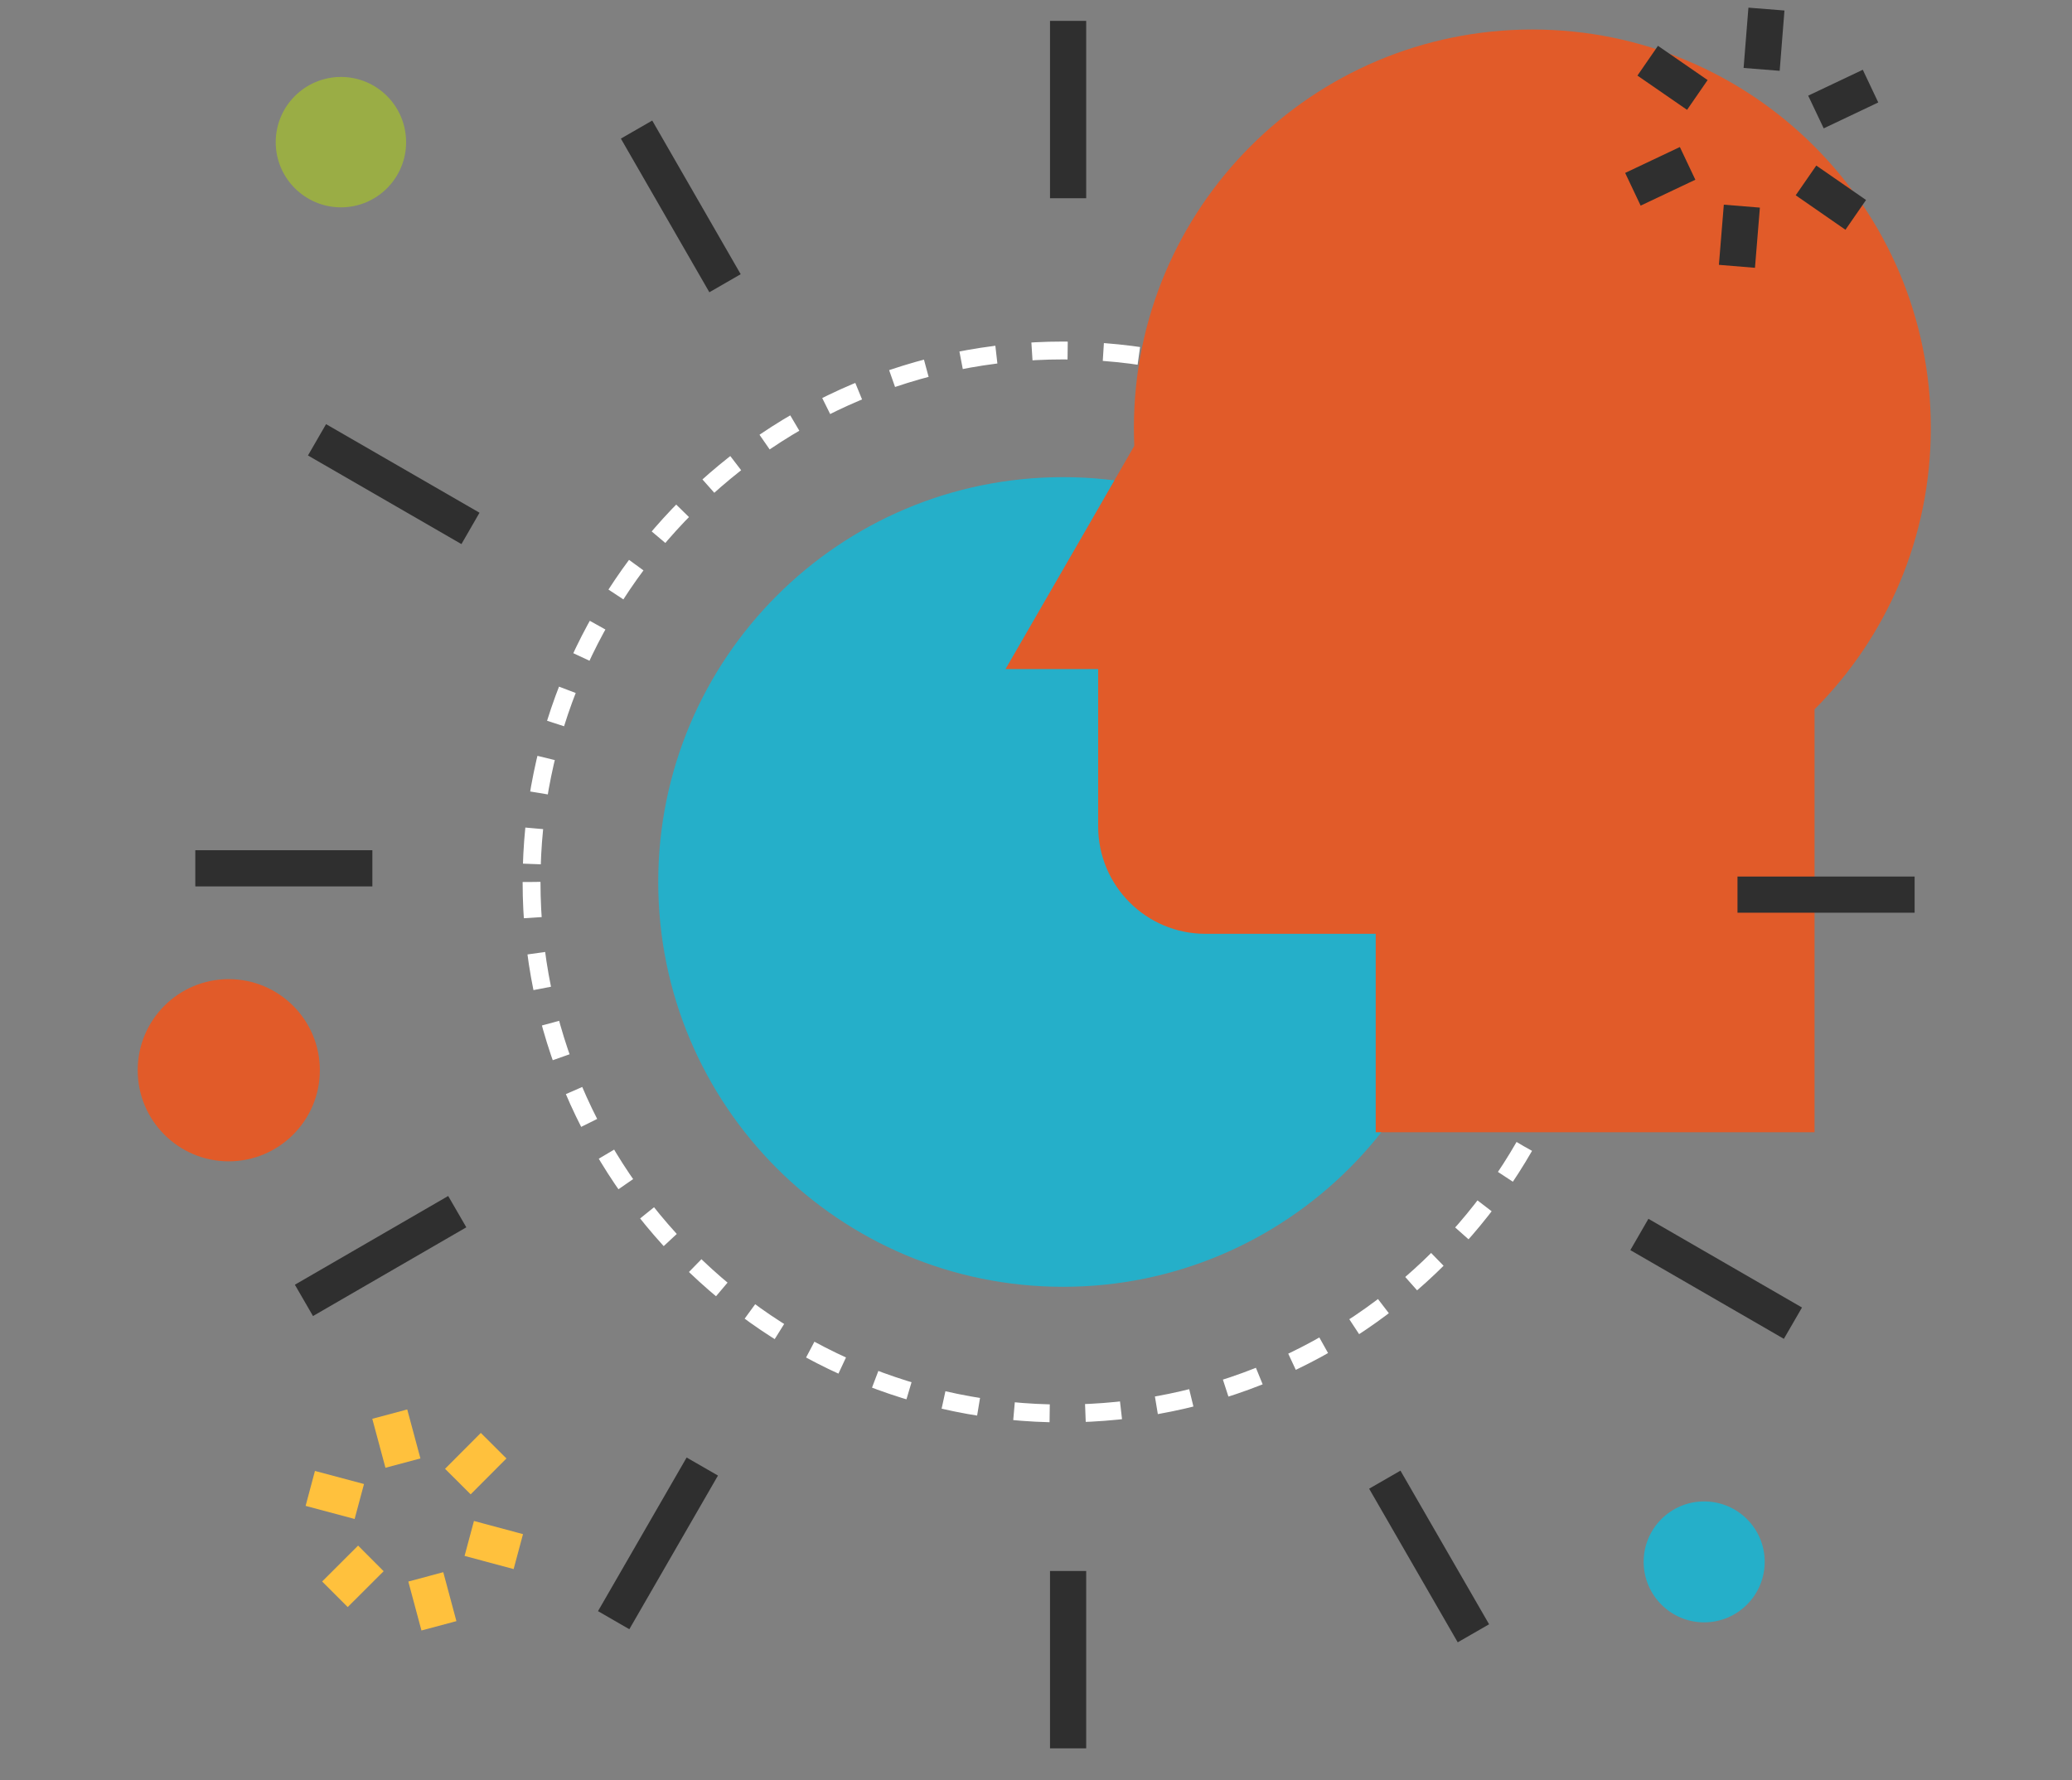 <svg width="696" height="598" viewBox="0 0 696 598" fill="none" xmlns="http://www.w3.org/2000/svg">
<rect x="0" y="0" width="696" height="598" fill="#808080" stroke="none"/>
<g id="icon/poprawa-plynnosci">
<g id="KUKE IKONY_1-19">
<path id="Fill 1" d="M178.555 296.305C178.555 394.91 258.446 474.86 357.089 474.86C455.722 474.86 535.665 394.91 535.665 296.305C535.665 197.68 455.722 117.75 357.089 117.75C258.446 117.75 178.555 197.68 178.555 296.305" stroke="white" stroke-width="6" stroke-dasharray="12 12"/>
<g id="Fill 31">
<path fill-rule="evenodd" clip-rule="evenodd" d="M224.105 296.306C224.105 369.756 283.615 429.311 357.094 429.311C430.566 429.311 490.115 369.756 490.115 296.306C490.115 222.839 430.566 163.3 357.094 163.3C283.615 163.3 224.105 222.839 224.105 296.306" fill="#25AFC9"/>
<path d="M224.105 296.306C224.105 369.756 283.615 429.311 357.094 429.311C430.566 429.311 490.115 369.756 490.115 296.306C490.115 222.839 430.566 163.3 357.094 163.3C283.615 163.3 224.105 222.839 224.105 296.306" stroke="#25AFC9" stroke-width="6"/>
</g>
<path id="Fill 30" fill-rule="evenodd" clip-rule="evenodd" d="M609.519 380.39V238.31C633.676 214.088 648.58 180.651 648.58 143.767C648.58 69.83 588.679 9.916 514.729 9.916C440.806 9.916 380.879 69.83 380.879 143.767C380.879 145.788 380.943 147.771 381.008 149.806L362.346 182.206L337.761 224.78H368.878V277.618C368.878 297.563 385 313.724 404.945 313.724H462.112V380.39" fill="#E15B29"/>
<path id="Fill 2" fill-rule="evenodd" clip-rule="evenodd" d="M46.253 359.547C46.253 376.451 59.949 390.159 76.829 390.159C93.721 390.159 107.441 376.451 107.441 359.547C107.441 342.631 93.721 328.948 76.829 328.948C59.949 328.948 46.253 342.631 46.253 359.547" fill="#E15B29"/>
<path id="Fill 3" fill-rule="evenodd" clip-rule="evenodd" d="M552.114 524.698C552.114 535.914 561.228 545.041 572.42 545.041C583.674 545.041 592.776 535.914 592.776 524.698C592.776 513.481 583.674 504.415 572.42 504.415C561.228 504.415 552.114 513.481 552.114 524.698" fill="#25AFC9"/>
<path id="Fill 4" fill-rule="evenodd" clip-rule="evenodd" d="M92.616 47.773C92.616 59.853 102.46 69.66 114.539 69.66C126.607 69.66 136.414 59.853 136.414 47.773C136.414 35.645 126.607 25.85 114.539 25.85C102.46 25.85 92.616 35.645 92.616 47.773" fill="#9AAD45"/>
<path id="Fill 5" fill-rule="evenodd" clip-rule="evenodd" d="M170.116 489.979L158.097 502.034L149.493 493.454L161.512 481.399" fill="#FFC13D"/>
<path id="Fill 6" fill-rule="evenodd" clip-rule="evenodd" d="M172.534 527.141L156.055 522.717L159.203 510.978L175.682 515.401" fill="#FFC13D"/>
<path id="Fill 7" fill-rule="evenodd" clip-rule="evenodd" d="M141.57 547.775L137.159 531.333L148.898 528.186L153.31 544.628" fill="#FFC13D"/>
<path id="Fill 8" fill-rule="evenodd" clip-rule="evenodd" d="M108.212 531.309L120.292 519.254L128.871 527.858L116.804 539.901" fill="#FFC13D"/>
<path id="Fill 9" fill-rule="evenodd" clip-rule="evenodd" d="M105.793 494.171L122.272 498.57L119.124 510.309L102.658 505.91" fill="#FFC13D"/>
<path id="Fill 10" fill-rule="evenodd" clip-rule="evenodd" d="M136.794 473.512L141.218 489.966L129.478 493.114L125.055 476.659" fill="#FFC13D"/>
<path id="Fill 17" fill-rule="evenodd" clip-rule="evenodd" d="M364.858 66.601H352.706V7.018H364.858V66.601Z" fill="#2F2F2F"/>
<path id="Fill 18" fill-rule="evenodd" clip-rule="evenodd" d="M364.858 587.368H352.706V527.784H364.858V587.368Z" fill="#2F2F2F"/>
<path id="Fill 21" fill-rule="evenodd" clip-rule="evenodd" d="M643.135 306.635H583.637V294.483H643.135V306.635Z" fill="#2F2F2F"/>
<path id="Fill 22" fill-rule="evenodd" clip-rule="evenodd" d="M599.216 449.791L547.642 419.993L553.718 409.469L605.305 439.267" fill="#2F2F2F"/>
<path id="Fill 23" fill-rule="evenodd" clip-rule="evenodd" d="M489.662 551.749L459.901 500.138L470.425 494.074L500.198 545.685" fill="#2F2F2F"/>
<path id="Fill 24" fill-rule="evenodd" clip-rule="evenodd" d="M200.873 541.274L230.646 489.663L241.17 495.727L211.397 547.35" fill="#2F2F2F"/>
<path id="Fill 25" fill-rule="evenodd" clip-rule="evenodd" d="M99.049 431.611L150.55 401.801L156.639 412.325L105.137 442.135" fill="#2F2F2F"/>
<path id="Fill 26" fill-rule="evenodd" clip-rule="evenodd" d="M125.08 297.789H65.606V285.636H125.08V297.789Z" fill="#2F2F2F"/>
<path id="Fill 27" fill-rule="evenodd" clip-rule="evenodd" d="M109.525 142.494L161.075 172.255L154.999 182.791L103.449 153.018" fill="#2F2F2F"/>
<path id="Fill 28" fill-rule="evenodd" clip-rule="evenodd" d="M219.091 40.499L248.803 92.122L238.279 98.186L208.554 46.563" fill="#2F2F2F"/>
<g id="Group 965">
<path id="Fill 11" fill-rule="evenodd" clip-rule="evenodd" d="M630.923 34.422L612.597 43.123L607.384 32.137L625.722 23.436" fill="#2F2F2F"/>
<path id="Fill 12" fill-rule="evenodd" clip-rule="evenodd" d="M619.901 77.187L603.192 65.606L610.106 55.617L626.816 67.186" fill="#2F2F2F"/>
<path id="Fill 13" fill-rule="evenodd" clip-rule="evenodd" d="M577.391 88.974L579.044 68.765L591.16 69.749L589.507 89.971" fill="#2F2F2F"/>
<path id="Fill 14" fill-rule="evenodd" clip-rule="evenodd" d="M545.904 58.095L564.279 49.394L569.48 60.38L551.105 69.081" fill="#2F2F2F"/>
<path id="Fill 15" fill-rule="evenodd" clip-rule="evenodd" d="M556.927 15.392L573.6 26.9L566.697 36.902L550.024 25.393" fill="#2F2F2F"/>
<path id="Fill 16" fill-rule="evenodd" clip-rule="evenodd" d="M599.411 3.531L597.807 23.789L585.691 22.829L587.308 2.571" fill="#2F2F2F"/>
</g>
</g>
</g>
</svg>

